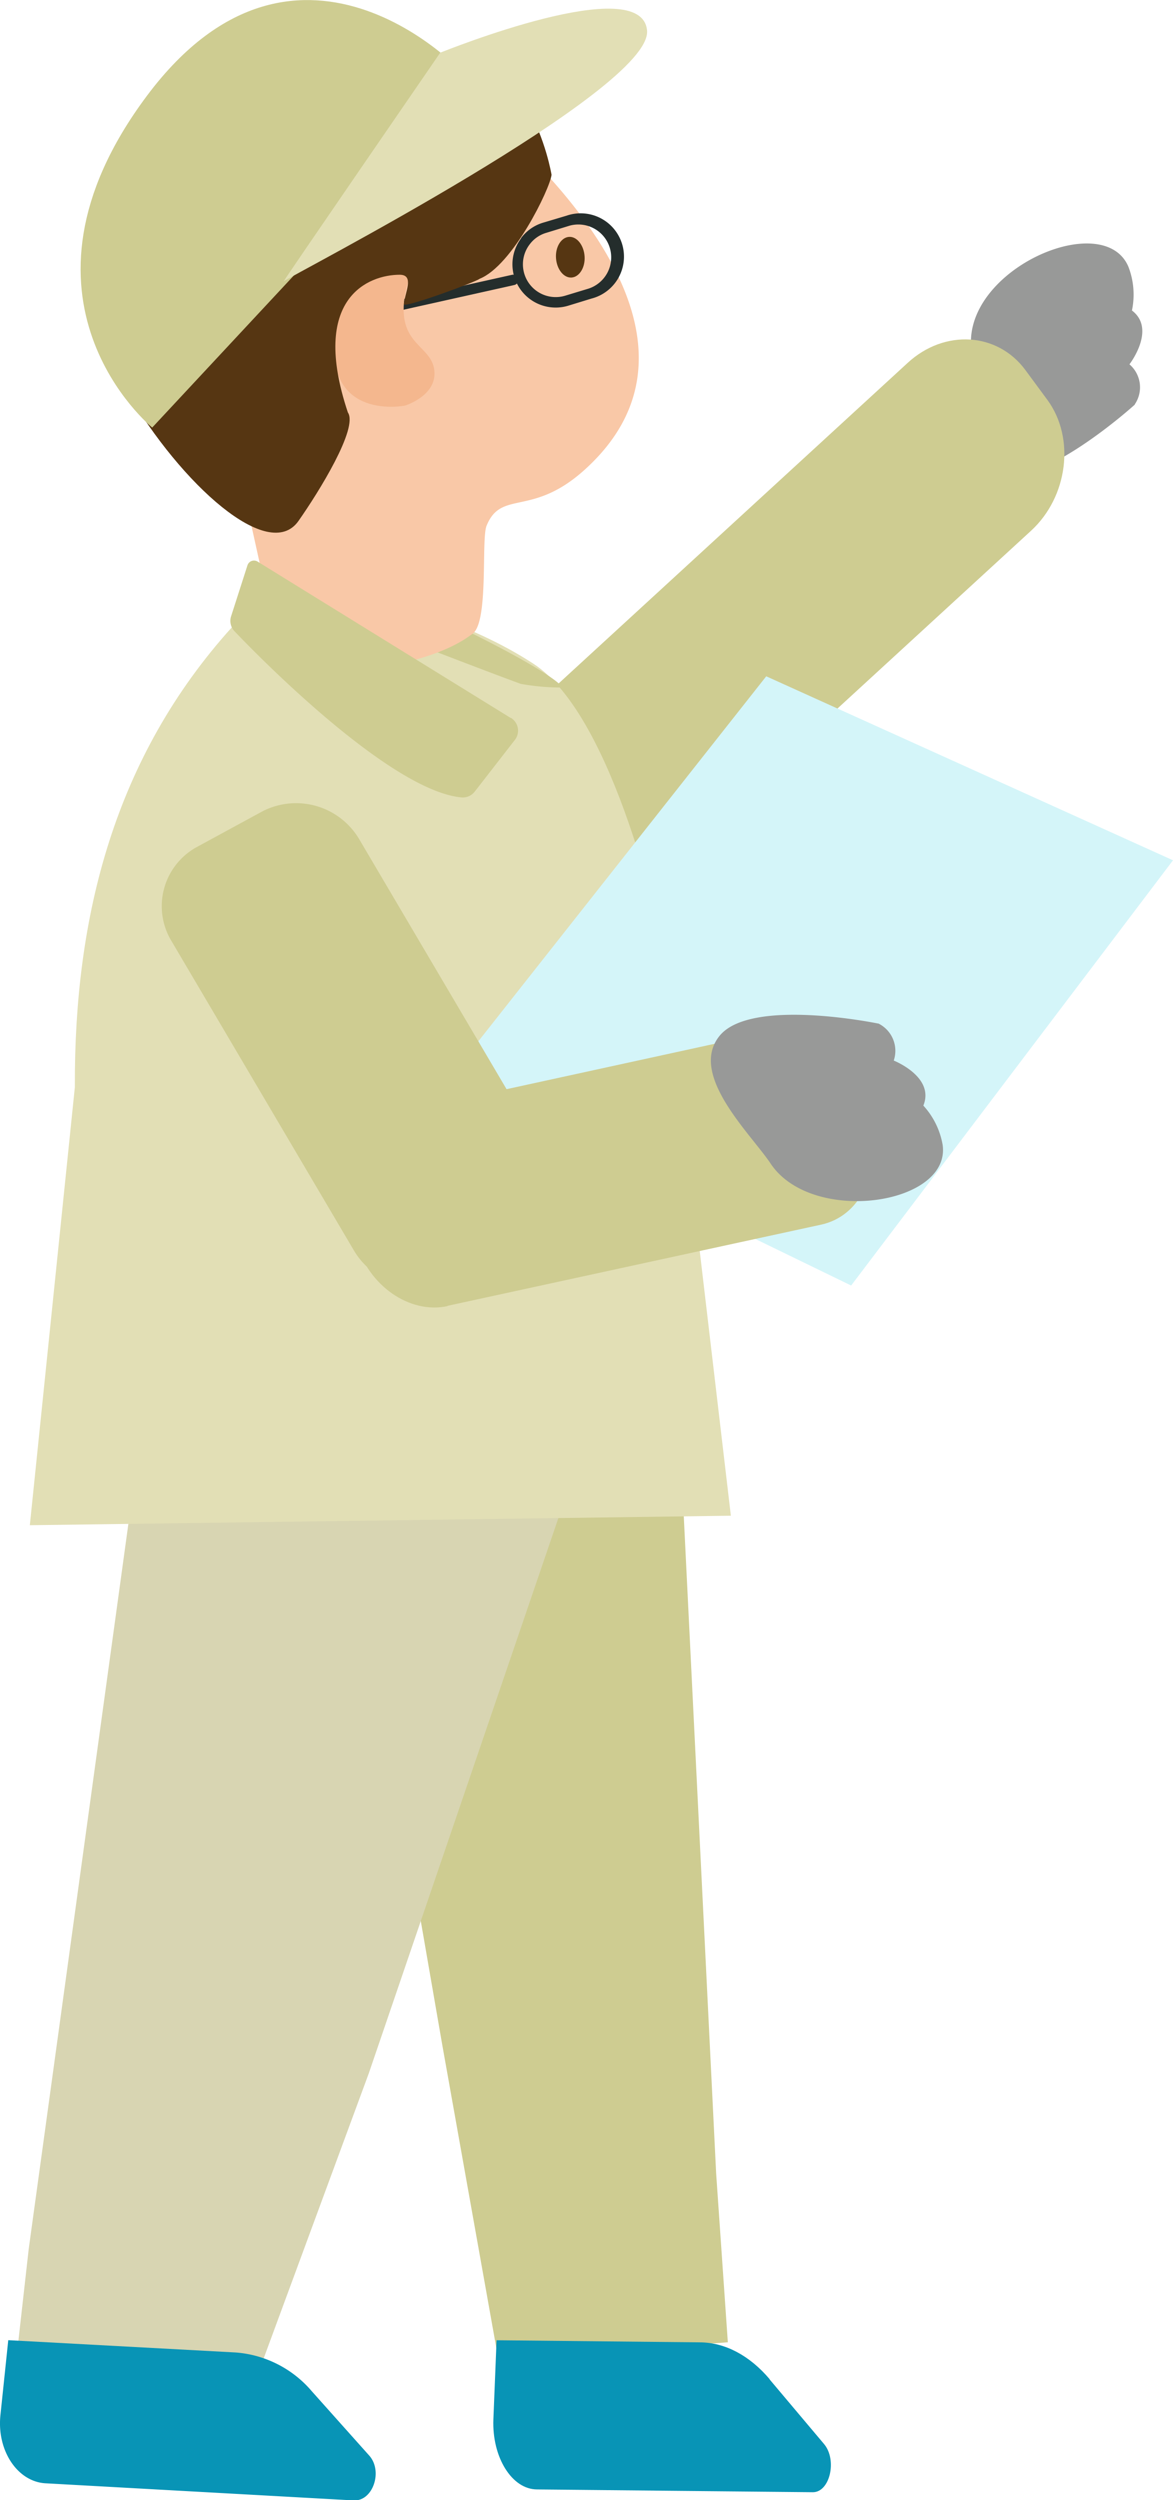 <svg xmlns="http://www.w3.org/2000/svg" viewBox="0 0 150.59 320.95"><defs><style>.cls-1{fill:#989998;}.cls-2{fill:#cecc91;}.cls-3{fill:#0894b6;}.cls-4{fill:#d8d5b2;}.cls-5{fill:#e2dfb5;}.cls-6{fill:#f9c8a7;}.cls-7{fill:#563612;}.cls-8{fill:#242d2c;}.cls-9{fill:#f4b78e;}.cls-10{fill:#d4f5f9;}</style></defs><g id="レイヤー_2" data-name="レイヤー 2"><g id="レイヤー_1-2" data-name="レイヤー 1"><path class="cls-1" d="M145.69,51.9a3.89,3.89,0,0,0-.69-5.13s3.49-4.51.32-6.91a9.93,9.93,0,0,0-.44-5.58c-3-7.25-19.69-.38-20.22,9.15-.26,4.58-3.29,15.27,2.69,17.51s18.34-9,18.34-9"/><path class="cls-2" d="M85.9,110.81l46.46-42.67c4.74-4.35,5.69-11.9,2.12-16.78l-2.83-3.84c-3.58-4.87-10.38-5.3-15.12-.94L70.07,89.25C65.33,93.6,64.38,101.15,68,106l2.83,3.85c3.57,4.87,10.38,5.3,15.12.94"/><polygon class="cls-2" points="87.75 193.97 91.94 279.01 93.44 300.69 63.98 302.89 56.8 262.64 43.14 183.85 87.75 193.97"/><path class="cls-3" d="M98.79,305.44l7,8.31c1.72,2.05.75,6.21-1.45,6.19l-35.39-.36c-3.24,0-5.8-4.14-5.61-9l.41-10.15,26.07.27c3.26,0,6.43,1.7,9,4.74"/><polygon class="cls-4" points="16.98 192 3.69 288.68 1.03 312.34 30.48 311.9 47.34 266.18 74.27 187.31 16.98 192"/><path class="cls-3" d="M40.05,307l7.34,8.22c1.81,2,.49,5.91-2,5.77l-39.6-2.2C2.2,318.55-.44,314.54.06,310l1-9.58L30.27,302a14.23,14.23,0,0,1,9.78,5"/><path class="cls-5" d="M35.09,75.13c.83-.77,19.9,1.31,33.35,10.05C79,92,84.89,120.36,85.32,122.23l8.51,72.35-90,1.22,5.78-56.24c-.1-22.07,5.15-42.38,20.13-59,1.62-1.8,3.25-3.47,4.87-5l.46-.43"/><path class="cls-2" d="M36,75.93S59.4,85.07,66.85,87.79a29.36,29.36,0,0,0,5.35.47c-1.52-2.76-34-18.62-35.75-14.86S36,75.93,36,75.93"/><path class="cls-6" d="M40.89,10.77a30.53,30.53,0,0,1,26.81,9C78,30.17,89.61,46.75,75.39,60c-7,6.56-11,2.73-12.93,7.51-.69,1.73.29,12.2-1.74,13.8-4.18,3.29-11.86,4.59-17.44,5.11a7.61,7.61,0,0,1-8.13-5.93l-5-22.64s-1.18-39.33,10.79-47.1"/><path class="cls-7" d="M71.38,33.14c.1,1.44,1,2.56,2,2.49s1.77-1.29,1.67-2.73-1-2.56-2-2.49-1.77,1.29-1.67,2.73"/><path class="cls-2" d="M65.58,92.18,33.08,72.1a.88.88,0,0,0-1.31.47l-2.1,6.54a1.93,1.93,0,0,0,.45,1.94c3.8,4,20.18,20.48,29.13,21.32a1.94,1.94,0,0,0,1.69-.74L66.09,95a1.93,1.93,0,0,0-.51-2.85"/><path class="cls-8" d="M68,31.37h0a4.09,4.09,0,0,1,2.13-1.48l3-.92a4.22,4.22,0,0,1,2.43,8.08l-3,.91A4.21,4.21,0,0,1,68,31.37m-1.07-.81a5.55,5.55,0,0,0,6,8.69l3-.92a5.56,5.56,0,1,0-3.2-10.64l-3.05.91a5.47,5.47,0,0,0-2.81,2"/><line class="cls-9" x1="65.88" y1="35.94" x2="43.72" y2="40.88"/><path class="cls-8" d="M66.41,36.34a.65.65,0,0,1-.39.25L43.87,41.53a.67.67,0,0,1-.8-.51.67.67,0,0,1,.51-.8l22.15-4.94a.67.67,0,0,1,.8.51.63.63,0,0,1-.12.55"/><path class="cls-9" d="M52.42,36.2c.38-1.4-.08-2.42-1.16-2.45-2.66-.07-7.32,1-8.27,9-1.35,11.4,9,9.32,9,9.32s4.41-1.34,3.72-4.84c-.64-3.22-5.52-3.16-3.33-11.08"/><path class="cls-7" d="M16.3,50.2C8.29,36.58,39,13.48,54.73,8.27,67.75,4,70.81,22.44,70.81,22.44c-.2,1.79-5,11.67-9.24,13.35h0c-.43.39-9.75,3.82-9.72,3.26.09-1.38,1.42-3.76-.52-3.78-4,0-11.59,2.95-6.67,17.68.49,1.48-.69-1,0,0,1.36,2-3.72,10.2-6.35,13.94-3.81,5.39-15-4.62-22.06-16.69"/><path class="cls-2" d="M60.58,10.83c-.06-1-22.1-24.74-41.69,1.43s.65,42.63.65,42.63Z"/><path class="cls-5" d="M56.52,6.76c.62-.23,25.89-10.45,26.55-2.83S36.85,35.63,36.42,36.12,56.52,6.76,56.52,6.76"/><polygon class="cls-10" points="56.79 139.53 109.27 165.03 150.59 110.44 98.37 86.82 56.79 139.53"/><path class="cls-2" d="M57.81,164.13l8.56-4.66a8.65,8.65,0,0,0,3.11-12.1L46.15,107.79a9.42,9.42,0,0,0-12.41-3.66l-8.57,4.66a8.66,8.66,0,0,0-3.1,12.11L45.4,160.47a9.41,9.41,0,0,0,12.41,3.66"/><path class="cls-2" d="M57.43,167.64l48-10.43c4.9-1.07,7.62-6.5,6-12.07l-1.24-4.4c-1.57-5.57-6.87-9.26-11.77-8.2L50.47,143c-4.89,1.07-7.61,6.5-6,12.07l1.24,4.4c1.57,5.57,6.87,9.26,11.76,8.2"/><path class="cls-1" d="M112.74,131.38a3.91,3.91,0,0,1,2,4.77s5.3,2.09,3.8,5.78a10,10,0,0,1,2.47,5c1.16,7.75-16.74,10.39-22.06,2.47C96.43,145.6,88.35,138,92.36,133s20.38-1.6,20.38-1.6"/></g></g></svg>